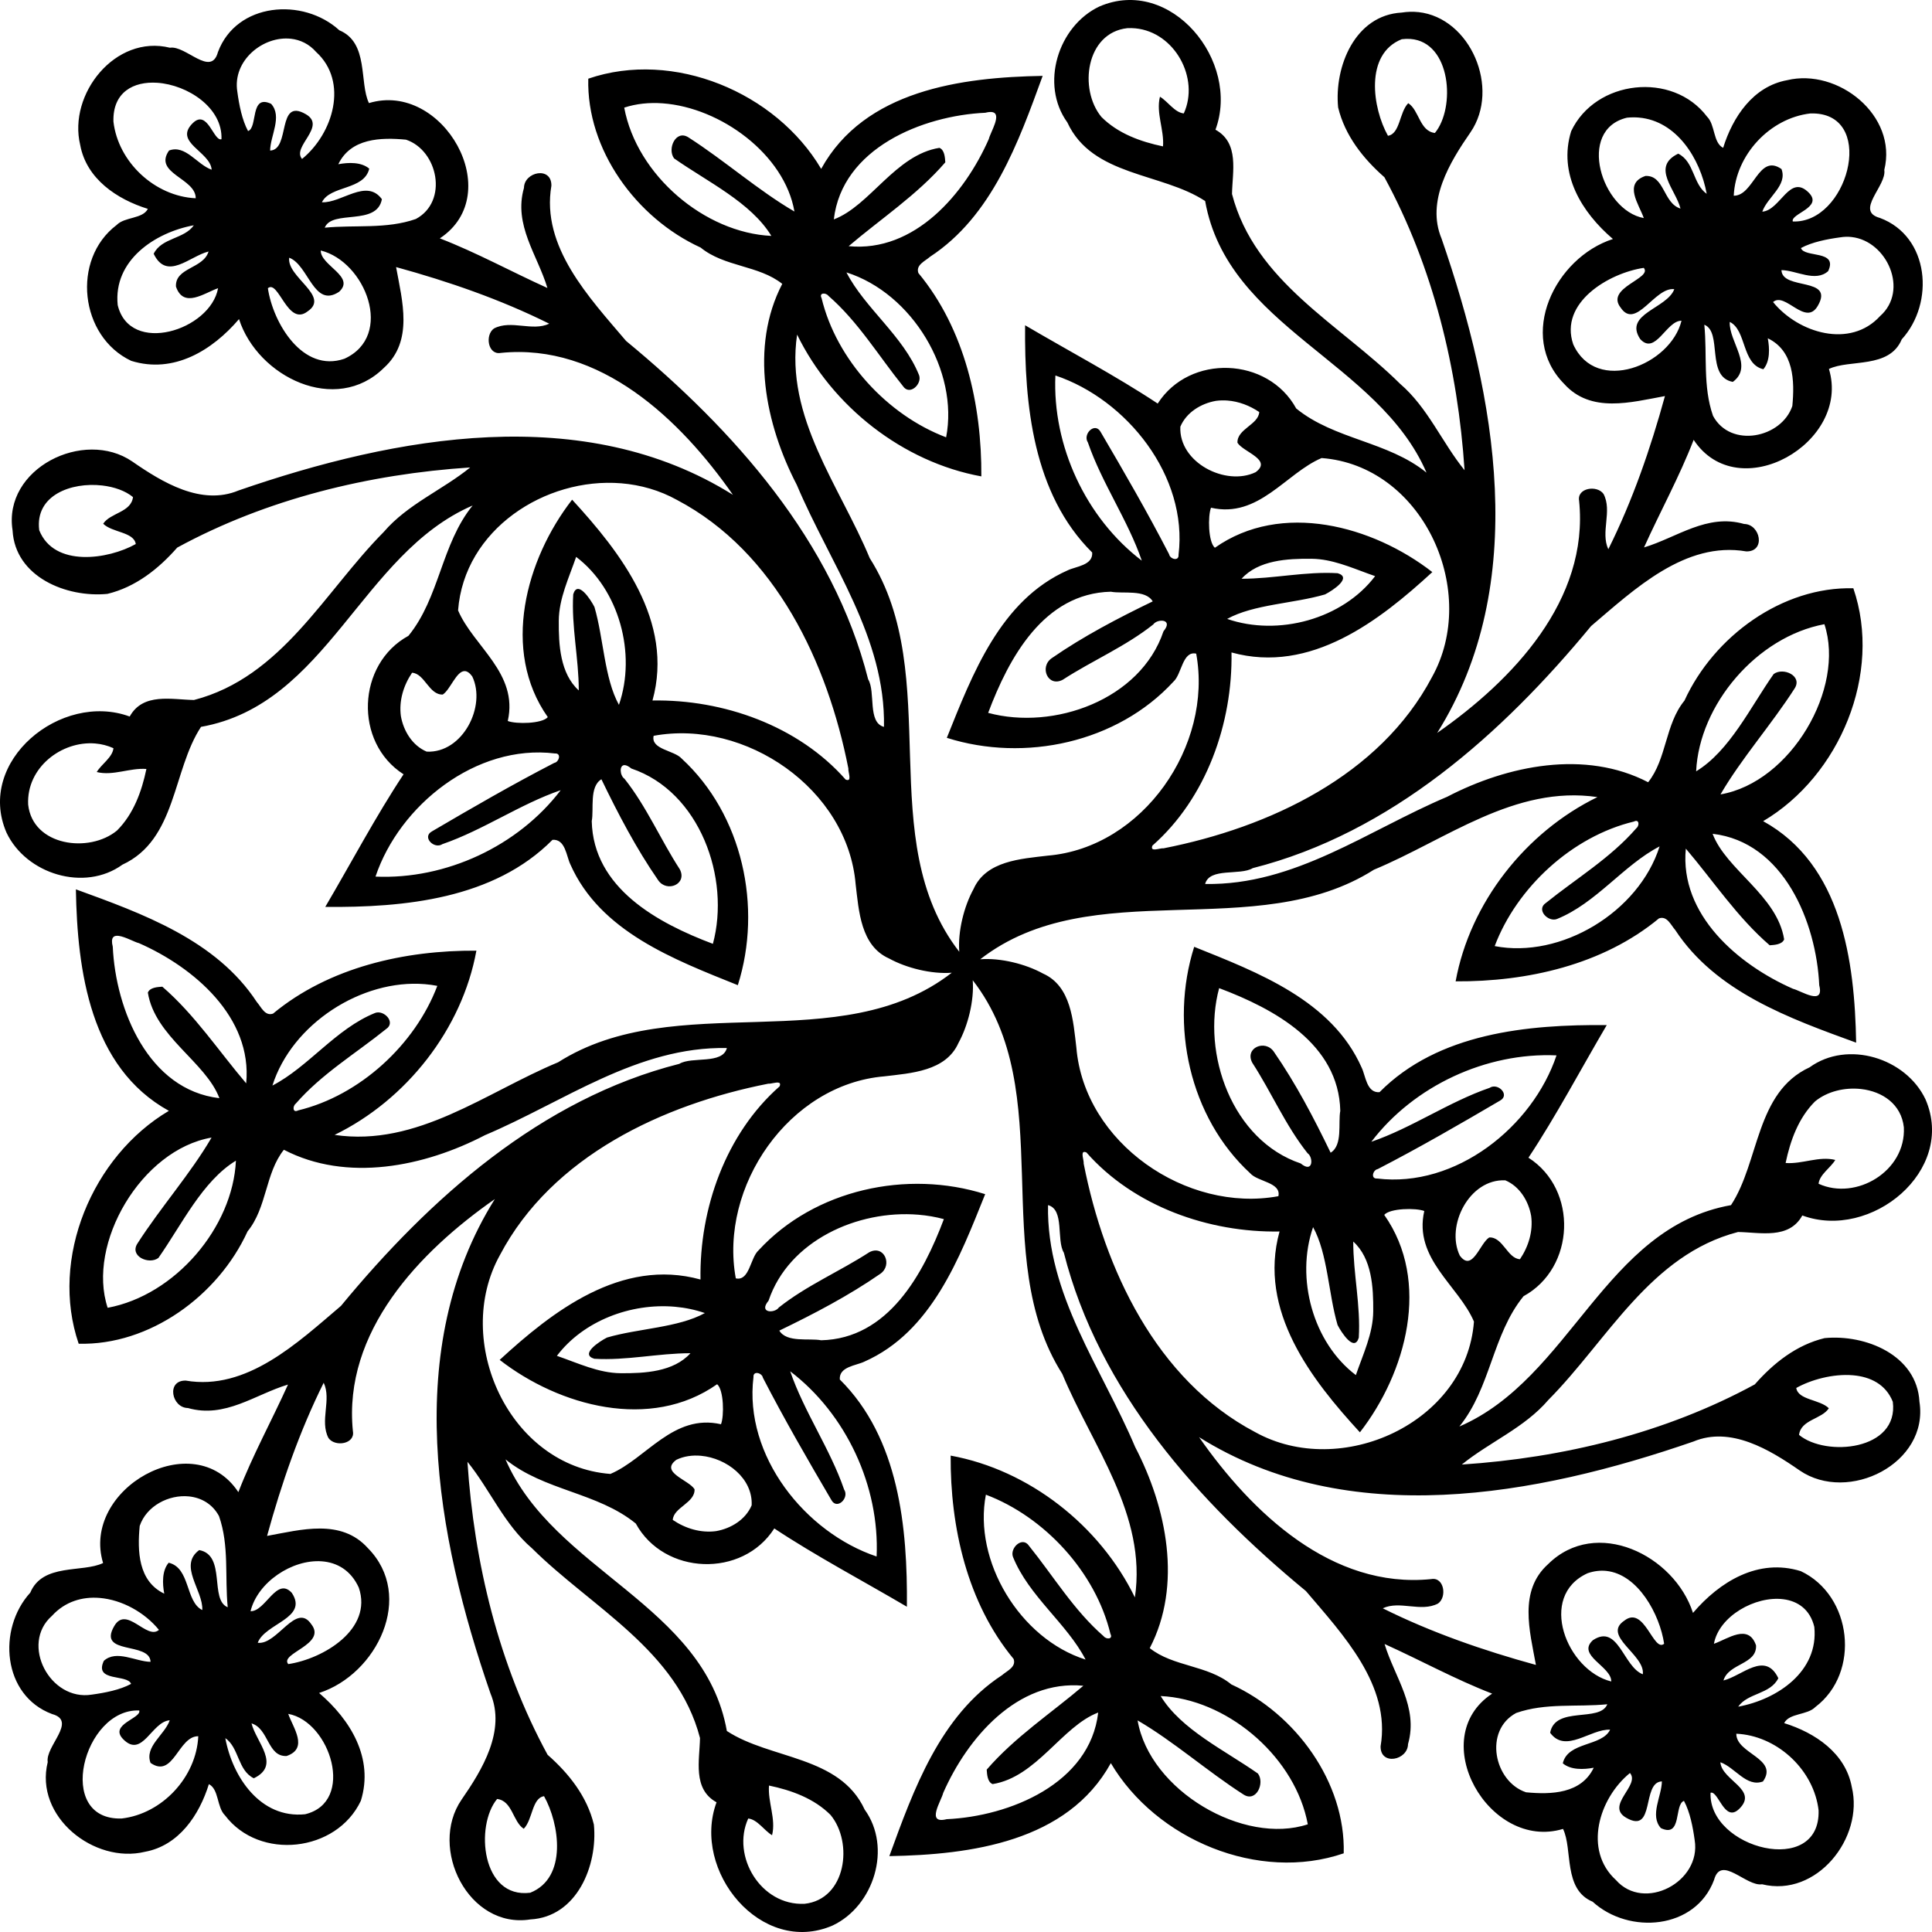 <?xml version="1.0" encoding="UTF-8" standalone="no"?>
<svg id="svg2" xmlns:rdf="http://www.w3.org/1999/02/22-rdf-syntax-ns#" xmlns="http://www.w3.org/2000/svg" height="783.32pt" width="783.32pt" version="1.1" xmlns:cc="http://creativecommons.org/ns#" xmlns:dc="http://purl.org/dc/elements/1.1/" viewBox="0 0 783.323 783.323">
<path id="path4" d="m575.1 4.918c-2.176-0.235-4.447-0.188-6.793 0.181-18.932 1.021-27.389 21.924-25.768 38.462 2.752 11.412 10.151 20.735 18.764 28.295 19.769 36.316 29.805 77.803 32.494 118.79-9.145-11.257-14.872-25.392-26.167-35.066-24.27-24.067-58.864-41.291-68.12-76.928 0.156-9.026 3.082-20.662-6.701-26.063 10.261-27.823-18.134-62.479-47.071-49.953-16.787 7.936-24.141 31.596-12.99 47.001 10.135 21.969 38.241 20.273 55.872 31.865 9.123 51.295 70.22 64.894 89.754 110.13-15.712-12.756-37.275-13.341-52.834-26.021-11.427-20.947-43.23-22.205-56.153-1.989-16.809-11.152-36.311-21.465-53.766-31.745-0.287 32.047 3.163 68.327 27.206 92.141 0.368 5.208-6.571 5.603-9.918 7.213-27.348 12.084-38.657 42.157-49.024 67.921 31.652 10.033 69.149 1.928 91.859-22.752 3.4-3.002 3.662-12.629 9.25-11.384 6.846 37.216-21.557 78.661-60.218 81.904-10.801 1.293-24.948 2.057-30.058 13.534-3.863 7.009-6.426 17.221-5.785 25.438-35.251-45.369-5.864-111.7-36.304-159.6-12.178-29.315-34.398-57.084-29.448-90.636 14.203 29.146 42.886 51.694 74.7 57.493 0.186-28.983-6.674-59.7-25.524-82.448-1.153-3.294 2.74-4.833 4.694-6.576 25.173-16.47 35.89-46.449 45.693-73.361-32.982 0.569-72.202 5.786-89.805 37.702-18.369-31.08-59.903-48.411-94.42-36.567-0.754 28.728 19.403 56.522 45.549 68.472 9.645 7.899 23.55 7.123 33.094 14.721-13.277 25.517-6.885 56.943 5.906 81.515 13.528 32.015 36.017 61.82 35.337 98.099-6.774-1.76-3.308-14.208-6.412-19.285-14.21-56.08-54.48-101.16-98.15-137.19-14.92-17.57-34.53-38.18-30.28-62.942 0.127-7.984-11.04-5.701-11.125 0.891-4.308 15.08 5.506 27.234 9.51 40.583-14.573-6.57-28.642-14.337-43.621-20.122 27.419-18.114 1.179-63.915-28.734-54.848-4.02-8.318 0.049-24.475-12.008-29.52-14.7-13.423-41.719-11.313-49.223 8.856-2.8 10.322-13.031-2.826-19.469-1.781-22.171-5.475-41.344 18.869-36.377 39.402 2.515 13.79 14.919 22.051 27.428 25.933-2.071 4.132-9.393 3.176-12.656 6.542-18.455 13.955-14.943 45.248 5.91 55.078 17.319 5.375 32.925-4.301 43.709-16.927 7.59 23.484 39.295 38.987 58.731 19.781 12.072-10.845 7.461-27.115 4.953-40.874 21.272 5.841 42.348 13.12 62.096 22.955-6.89 3.262-15.459-1.702-22.404 1.937-3.747 2.637-2.461 10.876 2.774 9.907 40.288-4.082 72.774 26.953 94.103 57.541-60.474-37.878-136.61-23.836-200.42-1.771-15.137 6.325-30.963-3.328-43.101-11.735-19.691-13.486-52.479 2.873-48.542 27.898 1.021 18.932 21.926 27.389 38.463 25.768 11.412-2.751 20.734-10.151 28.294-18.764 36.316-19.769 77.803-29.805 118.79-32.494-11.257 9.145-25.392 14.872-35.066 26.167-24.067 24.27-41.291 58.864-76.928 68.12-9.026-0.156-20.66-3.082-26.061 6.701-27.823-10.261-62.479 18.134-49.953 47.071 7.936 16.787 31.596 24.141 47.001 12.99 21.969-10.135 20.273-38.241 31.865-55.872 51.295-9.123 64.893-70.22 110.13-89.754-12.756 15.712-13.341 37.275-26.021 52.834-20.947 11.427-22.204 43.23-1.987 56.153-11.152 16.809-21.467 36.311-31.746 53.766 32.047 0.287 68.327-3.163 92.141-27.206 5.208-0.368 5.603 6.571 7.213 9.918 12.084 27.348 42.157 38.657 67.921 49.024 10.033-31.652 1.928-69.149-22.752-91.859-3.002-3.4-12.629-3.662-11.384-9.25 37.216-6.846 78.662 21.557 81.905 60.218 1.293 10.801 2.055 24.947 13.533 30.058 7.009 3.863 17.221 6.426 25.438 5.785-45.369 35.251-111.69 5.864-159.6 36.304-29.315 12.178-57.085 34.398-90.637 29.447 29.146-14.203 51.695-42.886 57.495-74.699-28.983-0.186-59.701 6.674-82.449 25.524-3.294 1.153-4.831-2.74-6.574-4.694-16.47-25.173-46.45-35.89-73.363-45.693 0.569 32.982 5.788 72.202 37.704 89.805-31.08 18.369-48.412 59.903-36.569 94.42 28.728 0.754 56.522-19.403 68.472-45.549 7.899-9.645 7.123-23.55 14.721-33.094 25.517 13.277 56.945 6.885 81.516-5.905 32.015-13.528 61.819-36.017 98.098-35.338-1.76 6.774-14.206 3.309-19.283 6.412-56.077 14.202-101.17 54.473-137.19 98.147-17.572 14.923-38.181 34.529-62.94 30.275-7.984-0.127-5.702 11.04 0.889 11.125 15.08 4.308 27.234-5.506 40.583-9.51-6.57 14.573-14.337 28.642-20.122 43.621-18.114-27.419-63.915-1.179-54.848 28.734-8.318 4.02-24.475-0.049-29.52 12.008-13.423 14.705-11.313 41.725 8.857 49.229 10.321 2.8-2.827 13.031-1.782 19.469-5.475 22.171 18.869 41.344 39.402 36.377 13.79-2.515 22.053-14.919 25.935-27.428 4.132 2.071 3.174 9.393 6.54 12.656 13.955 18.455 45.248 14.943 55.078-5.91 5.375-17.319-4.301-32.925-16.927-43.709 23.484-7.59 38.988-39.294 19.783-58.731-10.845-12.072-27.116-7.461-40.876-4.953 5.841-21.272 13.12-42.348 22.955-62.096 3.262 6.89-1.702 15.459 1.937 22.404 2.637 3.747 10.876 2.461 9.907-2.774-4.082-40.288 26.954-72.774 57.542-94.102-37.878 60.474-23.836 136.61-1.771 200.42 6.325 15.137-3.328 30.963-11.735 43.101-13.486 19.691 2.871 52.479 27.896 48.542 18.932-1.021 27.391-21.925 25.77-38.463-2.752-11.412-10.153-20.734-18.765-28.294-19.769-36.316-29.805-77.803-32.494-118.79 9.145 11.257 14.872 25.392 26.167 35.066 24.27 24.067 58.864 41.291 68.12 76.928-0.156 9.026-3.08 20.661 6.702 26.061-10.261 27.823 18.133 62.479 47.069 49.953 16.787-7.936 24.142-31.596 12.992-47.001-10.135-21.969-38.242-20.273-55.874-31.865-9.123-51.295-70.219-64.892-89.752-110.13 15.712 12.756 37.273 13.34 52.832 26.021 11.427 20.947 43.232 22.204 56.155 1.987 16.809 11.152 36.31 21.467 53.764 31.746 0.287-32.047-3.162-68.327-27.204-92.141-0.368-5.208 6.569-5.603 9.917-7.213 27.348-12.084 38.657-42.157 49.024-67.921-31.652-10.033-69.149-1.928-91.859 22.752-3.4 3.002-3.662 12.629-9.25 11.384-6.846-37.216 21.558-78.662 60.219-81.905 10.801-1.293 24.946-2.055 30.056-13.533 3.863-7.008 6.427-17.219 5.787-25.437 35.249 45.369 5.863 111.69 36.303 159.6 12.178 29.315 34.398 57.085 29.447 90.637-14.203-29.146-42.886-51.695-74.699-57.495-0.186 28.983 6.676 59.702 25.526 82.449 1.153 3.294-2.74 4.831-4.694 6.574-25.173 16.47-35.892 46.45-45.695 73.363 32.982-0.569 72.202-5.788 89.805-37.704 18.369 31.08 59.905 48.413 94.422 36.569 0.754-28.728-19.403-56.522-45.549-68.472-9.645-7.899-23.552-7.123-33.095-14.721 13.277-25.517 6.885-56.945-5.905-81.516-13.528-32.015-36.017-61.819-35.338-98.098 6.774 1.76 3.31 14.206 6.413 19.283 14.202 56.077 54.473 101.17 98.147 137.19 14.923 17.572 34.529 38.181 30.275 62.94-0.127 7.984 11.039 5.702 11.123-0.889 4.308-15.08-5.505-27.234-9.508-40.583 14.573 6.57 28.64 14.337 43.62 20.122-27.419 18.114-1.179 63.915 28.734 54.848 4.02 8.318-0.049 24.475 12.008 29.52 14.705 13.423 41.726 11.313 49.231-8.857 2.8-10.321 13.031 2.827 19.469 1.782 22.171 5.475 41.343-18.869 36.375-39.402-2.515-13.79-14.918-22.052-27.426-25.935 2.071-4.132 9.393-3.174 12.656-6.54 18.455-13.955 14.943-45.248-5.91-55.078-17.319-5.375-32.926 4.301-43.711 16.927-7.59-23.484-39.293-38.988-58.729-19.783-12.072 10.845-7.463 27.116-4.955 40.875-21.272-5.841-42.347-13.12-62.094-22.955 6.89-3.262 15.459 1.702 22.404-1.937 3.747-2.637 2.461-10.876-2.774-9.907-40.288 4.082-72.775-26.955-94.104-57.542 60.474 37.878 136.61 23.836 200.42 1.771 15.137-6.325 30.964 3.328 43.103 11.735 19.691 13.486 52.478-2.871 48.54-27.897-1.021-18.932-21.924-27.391-38.462-25.77-11.412 2.752-20.735 10.153-28.295 18.765-36.316 19.769-77.803 29.805-118.79 32.494 11.257-9.145 25.392-14.872 35.066-26.167 24.067-24.27 41.291-58.864 76.928-68.12 9.026 0.156 20.662 3.08 26.063-6.702 27.823 10.261 62.479-18.133 49.953-47.069-7.936-16.787-31.596-24.142-47.001-12.992-21.969 10.135-20.273 38.242-31.865 55.874-51.295 9.123-64.894 70.219-110.13 89.752 12.756-15.712 13.34-37.273 26.021-52.832 20.947-11.427 22.206-43.232 1.989-56.155 11.152-16.809 21.465-36.31 31.745-53.765-32.047-0.287-68.327 3.162-92.141 27.204-5.208 0.368-5.603-6.569-7.213-9.917-12.084-27.348-42.157-38.657-67.921-49.024-10.033 31.652-1.928 69.149 22.752 91.859 3.002 3.4 12.629 3.662 11.384 9.25-37.216 6.846-78.661-21.558-81.903-60.219-1.293-10.801-2.057-24.946-13.534-30.056-7.009-3.863-17.221-6.427-25.438-5.787 45.369-35.251 111.7-5.862 159.6-36.302 29.315-12.178 57.084-34.398 90.636-29.448-29.146 14.203-51.694 42.886-57.493 74.7 28.983 0.186 59.7-6.676 82.448-25.526 3.294-1.153 4.833 2.74 6.576 4.694 16.47 25.173 46.449 35.892 73.361 45.695-0.569-32.982-5.786-72.202-37.702-89.805 31.08-18.369 48.411-59.905 36.567-94.422-28.728-0.754-56.522 19.403-68.472 45.549-7.899 9.645-7.123 23.552-14.721 33.095-25.517-13.277-56.943-6.885-81.515 5.906-32.015 13.528-61.82 36.017-98.099 35.337 1.76-6.774 14.208-3.31 19.285-6.413 56.077-14.202 101.16-54.473 137.19-98.147 17.572-14.923 38.183-34.529 62.941-30.274 7.984 0.127 5.701-11.039-0.891-11.123-15.08-4.308-27.234 5.505-40.583 9.508 6.57-14.573 14.337-28.64 20.122-43.62 18.114 27.419 63.915 1.179 54.848-28.734 8.318-4.02 24.475 0.049 29.52-12.008 13.423-14.705 11.313-41.726-8.857-49.231-10.321-2.8 2.827-13.031 1.782-19.469 5.475-22.171-18.869-41.343-39.402-36.375-13.79 2.515-22.051 14.918-25.933 27.426-4.132-2.071-3.176-9.393-6.542-12.656-13.955-18.455-45.248-14.943-55.078 5.91-5.375 17.319 4.301 32.926 16.927 43.711-23.484 7.59-38.987 39.293-19.781 58.729 10.845 12.072 27.114 7.463 40.874 4.955-5.841 21.272-13.12 42.347-22.955 62.094-3.262-6.89 1.702-15.459-1.937-22.404-2.637-3.747-10.876-2.461-9.907 2.774 4.082 40.288-26.953 72.776-57.541 94.104 37.878-60.474 23.836-136.61 1.771-200.42-6.325-15.137 3.328-30.964 11.735-43.103 12.221-17.845-0.067-46.446-21.105-48.721zm-3.25 10.879c16.546 1.24 18.359 27.949 9.923 38.118-6.228-0.743-6.355-9.223-10.805-12.078-3.633 3.662-3.283 12.445-8.227 13.21-6.262-11.153-9.578-33.116 5.602-39.145 1.235-0.156 2.404-0.187 3.507-0.104zm-111.48-4.304c15.954 1.565 26.098 20.26 19.592 34.501-3.749-0.397-6.43-4.851-9.663-6.775-1.657 6.643 1.77 13.388 1.239 20.138-9.091-1.9-18.268-5.213-24.962-11.927-9.297-11.241-6.311-34.181 10.529-36.015 1.112-0.054 2.201-0.026 3.265 0.078zm276.08 34.558c24.11 1.908 12.383 44.611-9.566 43.748-1.045-3.163 12.411-5.64 6.522-11.635-7.811-7.966-11.505 7.112-18.89 7.655 2.096-5.978 10.292-10.622 7.781-17.28-9.325-6.513-11.192 10.889-19.352 10.816 0.748-16.523 14.616-31.457 31.06-33.358 0.853-0.026 1.667-0.008 2.445 0.054zm-71.898 1.629c15.253 1.357 24.809 16.617 27.427 30.904-5.653-3.933-4.969-13.03-11.551-16.278-11.15 5.378-0.95 14.626 0.926 22.258-7.059-2.138-6.439-13.61-14.231-13.217-9.032 3.078-2.573 11.507-0.651 17.074-17.093-3.103-27.372-35.794-6.835-40.701 1.698-0.174 3.337-0.181 4.915-0.041zm-546.6-31.968c3.747 0.418 7.348 2.092 10.21 5.346 13.263 12.101 6.915 33.115-5.694 43.387-4.302-4.93 10.145-13.199 1.515-18.149-11.881-6.886-6.127 14.455-14.462 14.747 0.082-6.039 5.029-13.785 0.416-18.935-8.698-4.132-5.316 9.639-9.367 11.031-2.442-4.532-3.614-10.589-4.342-15.922-2.076-12.697 10.482-22.758 21.722-21.505zm284.1 29.713c4.507 0.443-0.506 8.191-1.135 10.926-9.746 22.197-30.039 46.062-56.833 43.462 12.846-10.963 27.827-20.817 39.187-34.001-0.131-2.001-0.321-5.073-2.405-5.864-17.83 2.844-28.152 23.499-42.799 29.006 3.345-28.823 35.916-42.078 61.431-43.237 1.073-0.271 1.911-0.357 2.555-0.294zm-133.37-3.527c23.511 1.706 49.436 20.711 53.419 43.869-14.535-8.445-28.32-20.674-42.938-30.041-5.136-3.352-8.737 4.623-5.86 8.492 13.446 9.446 31.161 17.822 39.44 31.427-26.994-1.242-54.557-24.578-59.652-52.004 4.869-1.61 10.166-2.137 15.592-1.744zm482.05 54.207c14.381 1.611 23.33 21.683 11.537 32.059-12.101 13.263-33.115 6.914-43.387-5.696 4.93-4.302 13.199 10.146 18.149 1.516 6.886-11.881-14.455-6.127-14.747-14.462 6.039 0.082 13.785 5.029 18.935 0.416 4.132-8.698-9.638-5.318-11.031-9.368 4.532-2.442 10.589-3.613 15.922-4.341 1.587-0.26 3.134-0.29 4.622-0.124zm-686.98-62.542c12.36 0.838 26.547 10.136 26.047 22.881-3.163 1.045-5.64-12.411-11.635-6.522-7.966 7.811 7.113 11.505 7.656 18.89-5.978-2.096-10.624-10.292-17.281-7.781-6.513 9.325 10.889 11.192 10.816 19.352-16.523-0.748-31.457-14.616-33.358-31.06-0.367-11.945 8.142-16.411 17.755-15.759zm100.86 23.068c13.005 4.361 17.256 25.046 3.992 32.162-11.96 4.186-24.58 2.313-36.941 3.528 3.003-7.489 21.124-0.522 23.178-11.557-6.284-8.594-16.412 1.682-24.316 1.242 3.358-6.893 17.12-4.79 19.186-13.624-3.224-2.748-8.445-2.561-12.546-1.796 5.074-10.567 17.242-10.925 27.446-9.954zm501.85 51.98c3.665 4.347-15.738 7.996-9.37 16.126 6.194 9.228 13.828-8.499 21.747-7.485-2.942 7.907-20.675 9.947-13.809 20.244 6.169 6.745 10.615-7.569 16.731-7.449-4.439 18.041-34.611 30.036-43.895 9.575-5.804-16.916 14.495-28.927 28.596-31.011zm34.863 21.91c6.893 3.358 4.79 17.122 13.624 19.188 2.748-3.224 2.562-8.446 1.796-12.547 10.567 5.074 10.925 17.244 9.954 27.448-4.361 13.005-25.046 17.254-32.162 3.99-4.186-11.96-2.313-24.579-3.528-36.939 7.489 3.003 0.522 21.124 11.557 23.179 8.594-6.284-1.682-16.414-1.241-24.318zm-358.14-20.07c26.71 8.448 45.62 40.071 40.419 66.859-23.767-8.972-44.467-31.392-50.493-56.425-1.172-2.251 1.717-2.319 2.753-0.955 12.053 10.469 20.336 24.336 30.246 36.63 2.707 4.065 7.871-0.897 6.514-4.472-6.419-15.94-21.862-26.993-29.439-41.636zm-264.6-19.103c-3.933 5.653-13.029 4.969-16.277 11.551 5.378 11.15 14.625 0.95 22.256-0.926-2.138 7.059-13.61 6.439-13.217 14.231 3.078 9.032 11.507 2.573 17.074 0.651-3.103 17.093-35.792 27.372-40.699 6.835-1.852-18.117 15.097-29.453 30.862-32.343zm51.463 10.22c18.041 4.439 30.037 34.611 9.576 43.895-16.916 5.804-28.928-14.495-31.012-28.596 4.347-3.665 7.996 15.738 16.126 9.37 9.228-6.194-8.498-13.828-7.483-21.747 7.907 2.942 9.946 20.675 20.242 13.809 6.745-6.169-7.569-10.615-7.449-16.731zm297.86 50.673c28.941 9.705 53.848 40.803 49.926 72.736 0.203 2.721-3.472 1.75-3.832-0.274-8.693-16.849-18.189-33.273-27.766-49.594-2.299-4.136-7.37 0.917-5.157 4.271 5.715 16.586 16.203 31.455 21.866 47.946-22.704-17.298-36.301-46.588-35.036-75.086zm69.736 10.16c4.614 0.344 9.055 2.06 12.913 4.664-0.284 5.096-9.075 6.893-8.83 12.451 2.378 3.832 14.276 6.852 7.363 11.94-12.086 5.821-31.214-3.884-30.521-18.453 2.451-5.804 8.37-9.41 14.418-10.472 1.562-0.208 3.119-0.245 4.657-0.13zm40.113 23.494c39.88 4.502 61.948 54.355 42.847 88.619-21.107 40.031-66.109 61.042-108.82 69.435-1.5-0.173-5.688 1.708-4.537-1.096 21.86-19.236 32.557-49.629 32.062-78.315 32.181 8.908 60.232-13.104 81.423-32.584-24.17-18.784-61.148-28.89-88.162-9.864-2.733-2.319-2.879-12.922-1.569-16.233 19.348 4.423 30.267-13.946 44.839-20.143 0.642 0.048 1.28 0.109 1.913 0.18zm-285.9 10.06c7.862 0.641 15.596 2.83 22.667 6.771 40.031 21.107 61.042 66.109 69.435 108.82-0.173 1.5 1.71 5.688-1.094 4.537-19.236-21.86-49.629-32.557-78.315-32.062 8.908-32.181-13.104-60.232-32.584-81.423-18.784 24.17-28.892 61.148-9.865 88.162-2.319 2.733-12.92 2.879-16.231 1.57 4.423-19.348-13.946-30.267-20.144-44.839 2.466-32.737 35.286-54.045 66.131-51.532zm283.17 30.8c7.774 0.867 15.148 4.319 22.511 6.84-13.189 17.419-39.269 24.521-59.992 17.346 10.844-5.97 26.897-6.181 39.68-9.927 3.072-1.566 11.155-6.814 5.147-8.601-13.013-0.796-25.95 2.252-38.988 2.247 6.869-7.583 18.6-8.185 28.286-8.107 1.128 0.008 2.246 0.079 3.357 0.203zm204.67 26.33c8.589 25.97-13.623 64.107-42.126 69.009 8.445-14.535 20.674-28.318 30.041-42.937 3.352-5.136-4.622-8.738-8.492-5.862-9.446 13.446-17.822 31.163-31.427 39.441 1.242-26.994 24.578-54.557 52.004-59.652zm-698.26-56.24c4.894 0.565 9.432 2.173 12.482 4.704-0.743 6.228-9.223 6.355-12.078 10.805 3.662 3.633 12.445 3.283 13.21 8.227-11.153 6.262-33.116 9.578-39.145-5.602-1.796-14.207 13.025-19.577 25.531-18.134zm418.14 43.506c3.252 0.237 6.273 0.982 7.793 3.482-14.057 6.799-28.052 14.106-40.913 23.008-5.165 3.506-1.62 11.95 4.428 8.768 12.045-7.824 25.398-13.444 36.688-22.415 1.605-2.409 8.399-2.335 4.156 2.776-9.332 27.771-44.464 40.27-71.081 33.066 8.418-22.383 22.575-48.491 49.746-49.12 2.447 0.469 5.931 0.198 9.183 0.434zm-225.98-14.56c17.419 13.189 24.521 39.269 17.346 59.992-5.97-10.844-6.181-26.897-9.927-39.68-1.566-3.072-6.814-11.155-8.601-5.147-0.796 13.013 2.253 25.95 2.248 38.988-7.583-6.869-8.185-18.6-8.107-28.286 0.065-9.024 4.161-17.453 7.041-25.868zm-45.21 46.314c0.945 0.009 1.96 0.62 3.073 2.132 5.821 12.086-3.885 31.214-18.455 30.52-5.804-2.451-9.409-8.37-10.471-14.418-0.832-6.247 1.062-12.426 4.535-17.57 5.096 0.284 6.891 9.074 12.449 8.83 2.994-1.858 5.493-9.525 8.869-9.495zm475.1 60.731c1.185 0.116 1.022 2.181-0.087 3.023-10.469 12.053-24.336 20.336-36.63 30.246-4.065 2.707 0.897 7.87 4.472 6.512 15.94-6.419 26.993-21.862 41.636-29.439-8.448 26.71-40.071 45.62-66.859 40.419 8.972-23.767 31.392-44.466 56.425-50.492 0.422-0.22 0.768-0.297 1.041-0.27zm30.883 5.225c28.823 3.345 42.078 35.918 43.237 61.432 2.167 8.584-7.506 2.137-10.632 1.418-22.197-9.746-46.062-30.037-43.462-56.832 10.963 12.846 20.817 27.827 34.001 39.187 2.001-0.131 5.073-0.321 5.864-2.405-2.844-17.83-23.499-28.153-29.006-42.801zm-468.92-32.56c2.128 0.238 1.154 3.489-0.742 3.827-16.849 8.693-33.272 18.189-49.592 27.767-4.136 2.299 0.915 7.37 4.27 5.157 16.586-5.715 31.457-16.203 47.948-21.866-17.298 22.704-46.587 36.301-75.086 35.036 9.705-28.941 40.803-53.848 72.736-49.926 0.17-0.013 0.325-0.011 0.467 0.005zm27.867 4.728c0.663 0.042 1.539 0.442 2.657 1.37 27.771 9.332 40.27 44.464 33.066 71.081-22.383-8.418-48.489-22.575-49.118-49.746 0.938-4.893-1.086-13.936 3.915-16.976 6.799 14.057 14.106 28.052 23.008 40.913 3.506 5.165 11.951 1.62 8.77-4.428-7.824-12.045-13.445-25.398-22.416-36.688-1.882-1.254-2.248-5.675 0.119-5.526zm-214.71-8.78c2.521 0.21 5.019 0.831 7.393 1.915-0.397 3.749-4.852 6.43-6.777 9.662 6.643 1.657 13.389-1.77 20.139-1.239-1.9 9.091-5.215 18.268-11.929 24.962-11.241 9.297-34.181 6.311-36.015-10.529-0.733-15.012 13.575-25.903 27.189-24.772zm455.69 99.195c22.383 8.418 48.491 22.575 49.12 49.746-0.938 4.893 1.084 13.934-3.916 16.974-6.799-14.057-14.106-28.052-23.008-40.913-3.506-5.165-11.95-1.619-8.768 4.43 7.824 12.045 13.444 25.398 22.415 36.688 2.409 1.605 2.335 8.399-2.776 4.156-27.771-9.332-40.27-44.464-33.066-71.081zm136.79 27.259c-9.705 28.941-40.803 53.848-72.736 49.926-2.721 0.203-1.75-3.472 0.274-3.832 16.849-8.693 33.273-18.191 49.594-27.768 4.136-2.299-0.917-7.37-4.271-5.157-16.586 5.715-31.456 16.204-47.946 21.868 17.298-22.704 46.588-36.301 75.086-35.036zm123.54 13.653c8.549 0.985 16.258 6.074 17.29 15.547 0.869 17.792-19.389 29.797-34.58 22.857 0.397-3.749 4.85-6.429 6.775-9.661-6.643-1.657-13.388 1.771-20.138 1.239 1.9-9.091 5.213-18.27 11.928-24.964 4.918-4.067 12.076-5.784 18.725-5.018zm-706.49-62.1c2.629 0.334 6.46 2.55 8.218 2.954 22.197 9.746 46.062 30.039 43.462 56.833-10.963-12.846-20.819-27.828-34.002-39.187-2.001 0.131-5.073 0.321-5.864 2.405 2.844 17.83 23.499 28.152 29.006 42.799-28.823-3.345-42.077-35.916-43.235-61.431-0.948-3.755 0.369-4.634 2.414-4.374zm124.1 19.572c1.705 0.141 3.398 0.371 5.072 0.696-8.972 23.767-31.394 44.467-56.427 50.493-2.251 1.172-2.317-1.717-0.953-2.753 10.469-12.053 24.336-20.336 36.63-30.246 4.065-2.707-0.899-7.872-4.473-6.514-15.94 6.419-26.991 21.862-41.635 29.439 7.92-25.041 36.209-43.225 61.786-41.115zm143.31 39.911c0.647 0.089 0.965 0.481 0.534 1.532-21.86 19.236-32.557 49.629-32.062 78.315-32.181-8.908-60.232 13.104-81.423 32.584 24.17 18.784 61.148 28.892 88.162 9.865 2.733 2.319 2.879 12.92 1.57 16.231-19.348-4.423-30.267 13.946-44.839 20.144-41.082-3.095-64.165-53.99-44.761-88.798 21.107-40.031 66.109-61.042 108.82-69.435 0.938 0.108 2.926-0.587 4.003-0.438zm294.78 39.627c5.804 2.451 9.41 8.368 10.472 14.416 0.832 6.247-1.062 12.426-4.535 17.57-5.096-0.284-6.893-9.073-12.451-8.828-3.832 2.378-6.852 14.275-11.94 7.362-5.821-12.086 3.884-31.212 18.453-30.519zm-170.7-11.51c0.217-0.007 0.496 0.053 0.846 0.197 19.236 21.86 49.629 32.557 78.315 32.062-8.908 32.181 13.104 60.232 32.584 81.423 18.784-24.17 28.89-61.148 9.864-88.162 2.319-2.733 12.922-2.879 16.233-1.57-4.423 19.348 13.946 30.267 20.143 44.839-3.095 41.082-53.991 64.165-88.8 44.761-40.031-21.107-61.042-66.109-69.435-108.82 0.151-1.313-1.271-4.683 0.249-4.734zm92.759 30.489c5.97 10.844 6.181 26.896 9.927 39.678 1.566 3.072 6.814 11.156 8.601 5.149 0.796-13.013-2.252-25.95-2.247-38.988 7.583 6.869 8.185 18.598 8.107 28.284-0.065 9.024-4.163 17.454-7.043 25.87-17.419-13.189-24.521-39.269-17.346-59.992zm-446.61-36.31c-8.445 14.535-20.676 28.32-30.043 42.938-3.352 5.136 4.624 8.737 8.494 5.861 9.446-13.446 17.822-31.161 31.427-39.44-1.242 26.994-24.578 54.557-52.004 59.652-8.589-25.97 13.623-64.108 42.126-69.011zm286.6 31.276c3.526 0.293 6.986 0.886 10.313 1.786-8.418 22.383-22.575 48.489-49.746 49.118-4.893-0.938-13.934 1.086-16.974-3.914 14.057-6.799 28.052-14.106 40.913-23.008 5.165-3.506 1.619-11.951-4.43-8.77-12.045 7.824-25.398 13.445-36.688 22.416-1.605 2.409-8.399 2.335-4.156-2.776 8.166-24.3 36.085-36.906 60.768-34.852zm378.83 65.088c7.074 0.589 13.401 3.64 16.228 10.756 2.499 19.766-27.167 22.428-38.013 13.43 0.743-6.228 9.223-6.355 12.078-10.805-3.662-3.633-12.445-3.284-13.21-8.229 5.925-3.327 14.901-5.82 22.918-5.152zm-477.52-27.77c4.142 0.368 8.216 1.211 12.101 2.556-10.844 5.97-26.896 6.181-39.678 9.927-3.072 1.566-11.156 6.814-5.149 8.601 13.013 0.796 25.95-2.253 38.988-2.248-6.869 7.583-18.598 8.185-28.284 8.107-9.024-0.065-17.455-4.161-25.87-7.041 10.716-14.153 29.942-21.495 47.891-19.902zm46.7 26.169c22.704 17.298 36.301 46.588 35.036 75.086-28.941-9.705-53.848-40.803-49.926-72.736-0.203-2.721 3.472-1.748 3.832 0.275 8.693 16.849 18.191 33.272 27.768 49.592 2.299 4.136 7.37-0.915 5.157-4.27-5.715-16.586-16.204-31.457-21.868-47.948zm-36.18 34.249c10.446 0.957 21.075 9.149 20.555 20.076-2.451 5.804-8.368 9.409-14.416 10.471-6.247 0.832-12.426-1.062-17.57-4.535 0.284-5.096 9.073-6.891 8.828-12.449-2.378-3.832-14.274-6.854-7.361-11.942 3.021-1.455 6.482-1.94 9.964-1.621zm115.52 15.773c23.767 8.972 44.466 31.393 50.492 56.427 1.172 2.251-1.717 2.317-2.753 0.953-12.053-10.469-20.336-24.336-30.246-36.63-2.707-4.065-7.87 0.899-6.512 4.474 6.419 15.94 21.862 26.991 29.439 41.635-26.71-8.448-45.62-40.071-40.419-66.859zm251.53 30.91c12.876 1.32 21.702 17.631 23.46 29.528-4.347 3.665-7.996-15.738-16.126-9.37-9.228 6.194 8.499 13.828 7.485 21.747-7.907-2.942-9.947-20.676-20.244-13.811-6.745 6.169 7.569 10.615 7.449 16.731-18.041-4.439-30.036-34.61-9.575-43.893 2.643-0.907 5.166-1.177 7.55-0.933zm71.772 11.476c5.923 0.752 10.892 4.17 12.579 11.229 1.852 18.117-15.098 29.451-30.863 32.341 3.933-5.653 13.03-4.967 16.278-11.549-5.378-11.15-14.626-0.95-22.258 0.926 2.138-7.059 13.611-6.44 13.217-14.232-3.078-9.032-11.508-2.571-17.075-0.65 2.036-11.217 16.815-19.5 28.122-18.064zm-646.38-41.68c4.909 0.51 9.485 3.021 12.154 7.995 4.186 11.96 2.312 24.58 3.526 36.941-7.489-3.003-0.522-21.124-11.557-23.179-8.594 6.284 1.684 16.412 1.243 24.316-6.893-3.358-4.79-17.12-13.624-19.186-2.748 3.224-2.561 8.445-1.796 12.546-10.567-5.074-10.927-17.242-9.956-27.446 2.726-8.128 11.829-12.837 20.01-11.987zm53.739 26.305c6.234 0.436 11.893 3.634 15.084 10.667 5.804 16.916-14.495 28.928-28.596 31.012-3.665-4.347 15.738-7.996 9.37-16.126-6.194-9.228-13.828 8.498-21.747 7.483 2.942-7.907 20.676-9.946 13.811-20.242-6.169-6.745-10.615 7.569-16.731 7.449 2.913-11.839 16.908-21.076 28.809-20.243zm521.29 57.97c-3.003 7.489-21.124 0.522-23.178 11.557 6.284 8.594 16.414-1.683 24.318-1.243-3.358 6.893-17.122 4.79-19.188 13.624 3.224 2.748 8.446 2.562 12.547 1.796-5.074 10.567-17.244 10.927-27.448 9.956-13.005-4.361-17.254-25.047-3.99-32.163 11.96-4.186 24.579-2.312 36.939-3.526zm53.848 12.045c15.9 1.509 29.973 15.021 31.815 30.951 0.838 27.302-44.692 15.538-43.802-7.12 3.163-1.045 5.64 12.409 11.635 6.52 7.966-7.811-7.112-11.505-7.655-18.89 5.978 2.096 10.622 10.293 17.28 7.783 6.513-9.325-10.889-11.192-10.816-19.352 0.516 0.023 1.031 0.059 1.544 0.108zm-266.28-19.55c-12.846 10.963-27.828 20.819-39.187 34.002 0.131 2.001 0.321 5.073 2.405 5.864 17.83-2.844 28.153-23.499 42.801-29.006-3.345 28.823-35.918 42.076-61.432 43.235-8.584 2.167-2.137-7.506-1.418-10.632 9.746-22.197 30.037-46.062 56.832-43.462zm33.878 4.349c26.163 2.524 52.184 25.254 57.12 51.823-25.97 8.589-64.107-13.623-69.009-42.126 14.535 8.445 28.318 20.676 42.937 30.043 5.136 3.352 8.739-4.624 5.862-8.494-13.446-9.446-31.163-17.822-39.441-31.427 0.844 0.039 1.688 0.1 2.532 0.181zm-432.71-39.96c9.077 0.755 18.254 5.867 24.032 12.96-4.93 4.302-13.198-10.145-18.147-1.515-6.886 11.881 14.455 6.127 14.747 14.462-6.039-0.082-13.786-5.029-18.936-0.416-4.132 8.698 9.64 5.317 11.033 9.367-4.532 2.442-10.59 3.613-15.923 4.341-16.928 2.769-29.17-20.484-16.157-31.933 5.294-5.803 12.293-7.852 19.353-7.265zm620.45 70.985c4.302 4.93-10.146 13.198-1.516 18.147 11.881 6.886 6.127-14.455 14.462-14.747-0.082 6.039-5.029 13.786-0.416 18.936 8.698 4.132 5.318-9.64 9.368-11.033 2.442 4.532 3.613 10.59 4.341 15.923 2.769 16.928-20.486 29.17-31.935 16.157-13.263-12.101-6.914-33.113 5.696-43.385zm-544-23.977c17.093 3.103 27.372 35.792 6.835 40.699-18.117 1.852-29.451-15.097-32.341-30.861 5.653 3.933 4.967 13.028 11.549 16.276 11.15-5.378 0.95-14.625-0.926-22.256 7.059 2.138 6.44 13.611 14.232 13.217 9.032-3.078 2.571-11.508 0.65-17.075zm-60.411-1.378c1.045 3.163-12.409 5.64-6.52 11.635 7.811 7.966 11.505-7.113 18.89-7.656-2.096 5.978-10.293 10.623-7.783 17.281 9.325 6.513 11.192-10.889 19.352-10.816-0.748 16.523-14.615 31.457-31.059 33.358-27.302 0.838-15.538-44.692 7.12-43.802zm255.34 30.441c9.091 1.9 18.269 5.215 24.964 11.929 9.297 11.241 6.311 34.181-10.529 36.015-17.792 0.869-29.797-19.39-22.857-34.581 3.749 0.397 6.429 4.852 9.661 6.777 1.657-6.643-1.77-13.389-1.239-20.139zm-91.208 4.312c6.262 11.153 9.576 33.116-5.603 39.145-19.766 2.499-22.428-27.167-13.43-38.013 6.228 0.743 6.355 9.223 10.805 12.078 3.633-3.662 3.284-12.445 8.229-13.21z"/>
</svg>
